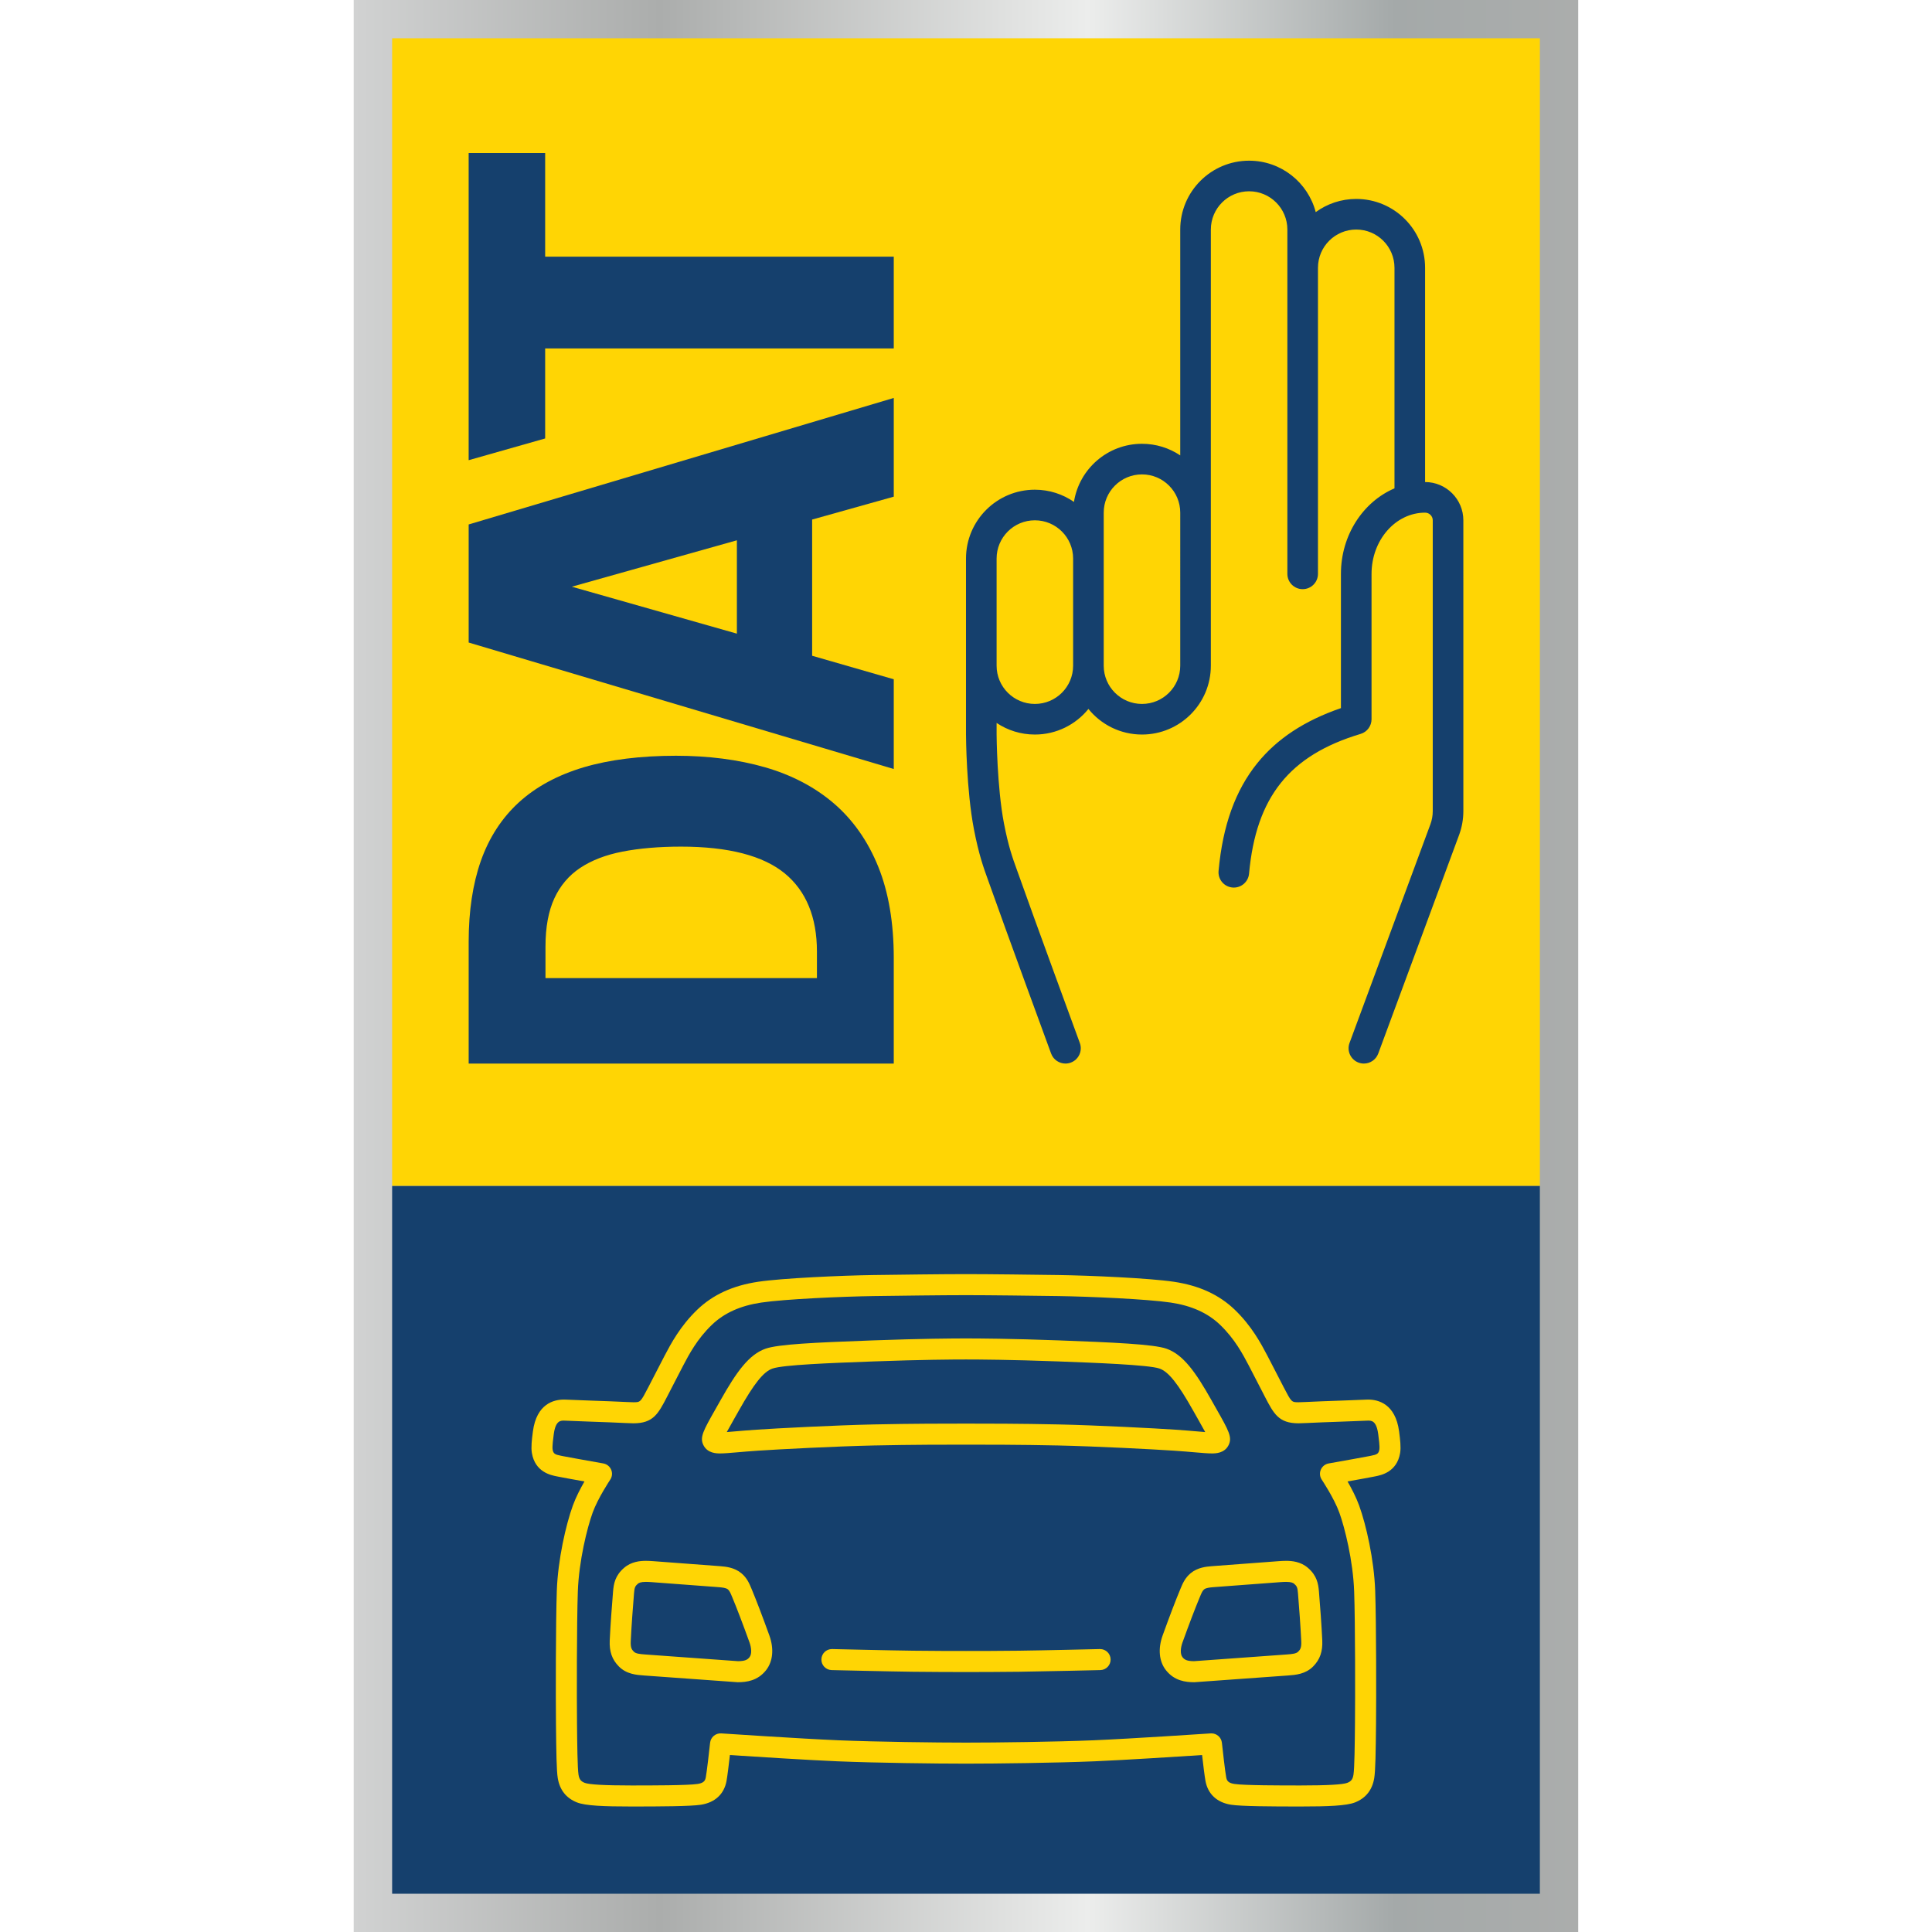 <?xml version="1.0" encoding="utf-8"?>
<!-- Generator: Adobe Illustrator 14.0.0, SVG Export Plug-In . SVG Version: 6.00 Build 43363)  -->
<!DOCTYPE svg PUBLIC "-//W3C//DTD SVG 1.1//EN" "http://www.w3.org/Graphics/SVG/1.1/DTD/svg11.dtd">
<svg version="1.1" xmlns="http://www.w3.org/2000/svg" xmlns:xlink="http://www.w3.org/1999/xlink" x="0px" y="0px"
	 width="45px" height="45px" viewBox="0 0 907.087 1431.496" enable-background="new 0 0 907.087 1431.496"
	 xml:space="preserve">
<rect x="0" y="0" width="907.087" height="1431.496" fill="#808080" stroke="none"/>
<g id="Verlaufrand">
	<linearGradient id="SVGID_1_" gradientUnits="userSpaceOnUse" x1="0" y1="715.748" x2="907.087" y2="715.748">
		<stop  offset="0" style="stop-color:#D1D2D2"/>
		<stop  offset="0.25" style="stop-color:#ABADAC"/>
		<stop  offset="0.6" style="stop-color:#ECEDEC"/>
		<stop  offset="0.85" style="stop-color:#A4A9A9"/>
		<stop  offset="1" style="stop-color:#ABADAC"/>
	</linearGradient>
	<rect fill="url(#SVGID_1_)" width="907.087" height="1431.496"/>
</g>
<g id="Gelb_Blau">
	<rect x="28.347" y="28.349" fill="#FFD504" width="850.394" height="850.394"/>
	<rect x="28.347" y="878.742" fill="#15406D" width="850.394" height="524.409"/>
</g>
<g id="Neue_Bildmarke_5-2020">
	<path fill="#15406D" d="M400.022,788.033H85.051v-90.372c0-22.581,3.026-42.69,9.024-59.764
		c6.087-17.277,15.576-31.888,28.232-43.44c12.621-11.51,28.797-20.252,48.099-25.977c19.066-5.628,42.024-8.512,68.248-8.512
		c24.059,0,46.227,2.884,65.882,8.512c19.909,5.716,37.121,14.757,51.213,26.89c14.134,12.176,25.183,27.954,32.812,46.896
		c7.6,18.813,11.461,41.543,11.461,67.624V788.033z M141.968,724.709h201.125v-19.712c0-25.329-7.982-44.771-23.734-57.778
		c-16.005-13.219-41.9-19.917-76.937-19.917c-16.206,0-30.828,1.236-43.49,3.714c-12.333,2.394-22.887,6.464-31.357,12.126
		c-8.265,5.514-14.664,13.048-18.979,22.349c-4.403,9.463-6.628,21.472-6.628,35.761V724.709z"/>
	<path fill="#15406D" d="M400.022,569.796L85.051,476.083v-87.489l314.971-93.743v73.151l-60.479,16.959v100.916l60.479,17.43
		V569.796z M161.488,434.715l122.299,34.783v-69.172L161.488,434.715z"/>
	<polygon fill="#15406D" points="85.04,340.978 85.04,113.387 141.727,113.387 141.727,190.177 400.022,190.177 400.022,258.175 
		141.727,258.175 141.727,324.875 	"/>
	<path fill="#15406D" d="M822.049,385.513h-0.002c0-15.623-12.704-28.346-28.345-28.346L793.7,198.426
		c0-28.178-22.844-51.022-51.023-51.022c-11.219,0-21.586,3.63-30.008,9.767c-5.718-21.926-25.644-38.113-49.361-38.113
		c-28.18,0-51.023,22.845-51.023,51.023v167.339c-8.108-5.428-17.856-8.598-28.347-8.598c-25.47,0-46.576,18.664-50.4,43.059
		c-8.23-5.693-18.204-9.043-28.97-9.043c-28.18,0-51.023,22.845-51.023,51.023l-0.001,130.392h0.004c0,0.02-0.002,0.039-0.002,0.059
		c0.008,1.662,0.267,41.035,5.874,70.121c3.617,18.762,7.199,28.645,10.361,37.363c0.481,1.328,0.955,2.636,1.42,3.952
		c10.914,30.9,45.058,123.919,45.401,124.854c1.685,4.59,6.024,7.435,10.645,7.435c1.298,0,2.618-0.225,3.906-0.698
		c5.879-2.157,8.895-8.673,6.736-14.551c-0.343-0.935-34.438-93.822-45.306-124.593c-0.486-1.375-0.98-2.741-1.484-4.128
		c-3.016-8.319-6.134-16.921-9.412-33.928c-5.203-26.992-5.462-65.556-5.464-65.942c0-0.006-0.001-0.012-0.001-0.018v-8.522
		c8.108,5.428,17.856,8.598,28.347,8.598c16.033,0,30.331-7.401,39.686-18.966c9.354,11.564,23.651,18.966,39.685,18.966
		c28.18,0,51.023-22.845,51.023-51.023l0.001-323.188c0.021-15.638,12.703-28.309,28.346-28.309s28.324,12.67,28.346,28.308v255.157
		c0,6.262,5.077,11.338,11.339,11.338s11.339-5.076,11.339-11.338V198.388c0.021-15.637,12.703-28.308,28.346-28.308
		c15.655,0,28.347,12.691,28.347,28.346l0.002,163.416c-23.204,9.919-39.687,34.569-39.687,63.356c0,0.004,0,99.476,0,99.476
		c-26.987,9.287-47.329,22.674-61.971,40.801c-16.255,20.125-25.64,46.228-28.691,79.799c-0.567,6.236,4.029,11.752,10.266,12.318
		c0.35,0.032,0.695,0.047,1.039,0.047c5.799,0,10.744-4.426,11.279-10.312c5.158-56.746,29.884-87.715,82.675-103.552
		c4.913-1.475,8.08-5.981,8.078-10.86l0.003-107.717c0-25.008,17.768-45.355,39.685-45.355c3.114,0,5.668,2.543,5.668,5.669
		l0.001,215.435c0,3.43-0.609,6.718-1.726,9.761l-59.933,162.053c-2.172,5.873,0.828,12.396,6.701,14.568
		c1.297,0.479,2.625,0.707,3.933,0.707c4.609,0,8.942-2.832,10.636-7.408c0,0,59.958-162.109,59.975-162.156
		c1.998-5.466,3.091-11.367,3.091-17.524L822.049,385.513z M532.913,493.27c-0.021,15.636-12.703,28.307-28.346,28.307
		c-15.655,0-28.347-12.691-28.347-28.346v-79.37v0c0-15.655,12.691-28.346,28.347-28.346c15.643,0,28.324,12.67,28.346,28.308
		V493.27z M612.284,493.23c0,15.654-12.691,28.346-28.347,28.346s-28.347-12.691-28.347-28.346V379.845
		c0-15.655,12.691-28.346,28.347-28.346s28.347,12.691,28.347,28.346V493.23z"/>
</g>
<g id="Car_Flächenansicht_2_x2C_75y">
	<path fill="#FFD504" d="M284.35,1246.426c-0.393,0-0.486,0-69.144-4.974l-0.362-0.027c-5.425-0.397-12.854-0.941-18.547-6.714
		c-5.028-5.099-7.104-11.053-6.729-19.306c0.484-10.669,1.633-26.188,2.469-36.235c0.476-5.715,1.502-11.775,8.209-17.524
		c5.39-4.62,11.799-5.154,16.151-5.154c1.87,0,3.703,0.112,5.405,0.234l49.04,3.678c0.048,0.004,0.097,0.008,0.145,0.013
		l0.775,0.065c3.535,0.291,10.116,0.833,15.331,5.178c4.207,3.505,5.948,7.705,7.485,11.41l0.235,0.566
		c3.513,8.433,7.644,19.249,12.999,34.04c3.598,9.937,2.707,19.366-2.443,25.872C299.14,1245.417,290.864,1246.426,284.35,1246.426
		L284.35,1246.426z M216.397,1172.082c-3.874,0-5.245,0.749-6.005,1.401c-2.049,1.756-2.47,2.8-2.818,6.98
		c-0.826,9.912-1.958,25.196-2.432,35.648c-0.216,4.771,0.752,6.127,2.256,7.651c1.471,1.491,4.225,1.793,8.586,2.112l0.359,0.026
		c22.438,1.626,64.647,4.682,68.256,4.933c5.229-0.032,7.048-1.071,8.547-2.965c2-2.526,1.254-7.443,0.007-10.886
		c-5.27-14.555-9.315-25.153-12.731-33.353l-0.245-0.59c-1.188-2.864-1.863-4.404-3.063-5.404c-1.427-1.189-4.685-1.458-6.63-1.618
		c-0.312-0.025-0.605-0.05-0.875-0.074l-48.944-3.671C219.278,1172.176,217.779,1172.082,216.397,1172.082L216.397,1172.082z"/>
	<path fill="#FFD504" d="M701.613,1338.508h-0.578c-20.715,0-43.458-0.101-51.129-1.312c-10.382-1.639-17.096-7.853-18.904-17.497
		c-0.682-3.639-1.771-12.697-2.527-19.308c-16.829,1.098-58.008,3.729-79.545,4.626c-28.832,1.202-73.136,1.742-95.386,1.742
		s-66.555-0.54-95.387-1.742c-21.537-0.897-62.716-3.528-79.545-4.626c-0.756,6.61-1.845,15.668-2.527,19.307
		c-1.808,9.645-8.521,15.858-18.903,17.498c-7.672,1.211-30.415,1.312-51.129,1.312h-0.579c-20.091,0-33.823-0.508-40.195-3.037
		c-7.969-3.163-12.75-9.206-14.208-17.96c-0.911-5.466-1.11-18.837-1.331-40.209c-0.192-18.65-0.214-74.685,0.617-98.578
		c0.803-23.099,6.73-48.974,11.897-63.239c2.197-6.064,5.601-12.599,8.586-17.812c-8.126-1.454-17.844-3.208-19.491-3.574
		c-0.283-0.062-0.599-0.123-0.939-0.189c-4.421-0.862-16.165-3.15-18.535-17.371c-0.695-4.172-0.02-10.014,0.732-15.639l0.047-0.354
		c2.732-20.484,15.532-23.543,22.919-23.543c0.508,0,1.031,0.015,1.565,0.043c3.341,0.181,10.699,0.44,18.49,0.716
		c9.531,0.337,20.334,0.719,26.273,1.045c2.321,0.127,3.938,0.184,5.24,0.184c5.225,0,5.225,0,11.074-11.237
		c0.386-0.741,1.245-2.415,2.368-4.604c2.701-5.265,6.783-13.221,9.664-18.693c4.588-8.72,11.521-21.896,24.201-34.068
		c11.576-11.111,26.325-17.875,45.091-20.678c17.992-2.687,62.027-4.653,85.587-4.985c17.987-0.253,50.793-0.678,68.417-0.678
		s50.43,0.425,68.417,0.678c23.56,0.332,67.594,2.299,85.587,4.985c18.766,2.803,33.516,9.566,45.091,20.678
		c12.679,12.171,19.613,25.349,24.201,34.068c2.88,5.473,6.962,13.429,9.663,18.693c1.124,2.189,1.983,3.863,2.368,4.604
		c5.833,11.206,5.85,11.237,11.031,11.237c0.015,0,0.028,0,0.043,0c1.304,0,2.92-0.057,5.241-0.184
		c5.939-0.326,16.742-0.708,26.273-1.045c7.791-0.275,15.149-0.535,18.49-0.716c0.534-0.028,1.056-0.043,1.564-0.043
		c7.387,0,20.187,3.059,22.919,23.542l0.05,0.369c0.75,5.62,1.425,11.457,0.729,15.626c-2.37,14.22-14.114,16.508-18.535,17.37
		c-0.341,0.066-0.656,0.127-0.939,0.189c-1.647,0.366-11.364,2.12-19.491,3.574c2.985,5.213,6.39,11.747,8.586,17.812
		c5.167,14.265,11.094,40.14,11.898,63.239c0.83,23.899,0.809,79.931,0.616,98.578c-0.221,21.371-0.42,34.742-1.33,40.209
		c-1.459,8.754-6.239,14.797-14.208,17.96C735.438,1338,721.705,1338.508,701.613,1338.508L701.613,1338.508z M635.403,1284.328
		c3.948,0,7.312,2.977,7.743,6.957c0.61,5.644,2.372,21.232,3.18,25.542c0.425,2.267,1.171,4.205,6.011,4.969
		c7.105,1.122,35.197,1.122,48.698,1.122h0.578c19.616,0,31.205-0.652,34.444-1.938c2.898-1.151,4.012-2.617,4.581-6.032
		c0.777-4.668,0.967-23.043,1.119-37.807c0.191-18.543,0.215-74.208-0.608-97.876c-0.795-22.864-6.999-47.495-10.975-58.473
		c-3.918-10.816-12.938-24.309-13.028-24.443c-1.47-2.188-1.733-4.971-0.702-7.396c1.031-2.426,3.218-4.166,5.812-4.626
		c10.672-1.892,28.279-5.044,30.097-5.448c0.405-0.09,0.855-0.179,1.343-0.273c4.432-0.864,5.616-1.499,6.138-4.631
		c0.369-2.211-0.483-8.596-0.805-11l-0.05-0.371c-1.335-10.012-5.023-10.012-7.465-10.012c-0.235,0-0.477,0.007-0.725,0.021
		c-3.485,0.188-10.572,0.438-18.779,0.729c-9.46,0.335-20.184,0.714-25.972,1.03c-2.65,0.146-4.473,0.207-6.094,0.208
		c-14.686,0-18.315-6.973-24.903-19.63c-0.392-0.753-1.267-2.457-2.41-4.686c-2.687-5.236-6.746-13.148-9.589-18.551
		c-4.366-8.297-10.345-19.66-21.201-30.08c-9.165-8.798-21.136-14.197-36.597-16.506c-17.326-2.588-60.373-4.49-83.504-4.815
		c-17.946-0.253-50.67-0.678-68.198-0.678c-17.528,0-50.251,0.425-68.197,0.678c-23.132,0.325-66.179,2.228-83.504,4.815
		c-15.461,2.309-27.433,7.708-36.597,16.506c-10.856,10.421-16.835,21.783-21.201,30.08c-2.843,5.402-6.903,13.314-9.589,18.551
		c-1.143,2.229-2.018,3.933-2.41,4.687c-6.588,12.656-10.216,19.628-24.902,19.629c-1.62,0-3.442-0.062-6.093-0.208
		c-5.789-0.316-16.511-0.695-25.972-1.03c-8.207-0.29-15.295-0.54-18.78-0.729c-0.247-0.014-0.489-0.021-0.724-0.021
		c-2.441,0-6.13,0-7.465,10.013l-0.048,0.358c-0.322,2.406-1.176,8.798-0.807,11.012c0.522,3.132,1.707,3.767,6.138,4.631
		c0.487,0.095,0.938,0.184,1.343,0.273c1.818,0.404,19.425,3.557,30.096,5.448c2.595,0.46,4.782,2.2,5.813,4.626
		c1.031,2.425,0.767,5.207-0.702,7.396c-0.089,0.133-9.125,13.664-13.028,24.443c-3.976,10.978-10.18,35.608-10.975,58.473
		c-0.823,23.662-0.799,79.33-0.608,97.876c0.152,14.764,0.341,33.139,1.12,37.807c0.569,3.416,1.682,4.881,4.581,6.032
		c3.239,1.285,14.828,1.938,34.444,1.938h0.579c13.5,0,41.592,0,48.699-1.122c4.84-0.764,5.585-2.702,6.01-4.97
		c0.808-4.309,2.569-19.897,3.18-25.541c0.45-4.156,4.094-7.206,8.27-6.939c0.591,0.04,59.438,3.963,86.597,5.096
		c28.608,1.191,72.622,1.729,94.737,1.729s66.129-0.537,94.738-1.729c27.16-1.133,86.004-5.056,86.596-5.096
		C635.054,1284.334,635.229,1284.328,635.403,1284.328L635.403,1284.328z"/>
	<path fill="#FFD504" d="M453.543,1238.871c-9.457,0-22.409,0-39.406-0.204c-16.801-0.202-59.699-1.217-60.13-1.228
		c-4.304-0.102-7.71-3.674-7.608-7.978c0.101-4.241,3.57-7.61,7.79-7.61c0.062,0,0.125,0,0.188,0.002
		c0.431,0.01,43.238,1.022,59.948,1.224c16.903,0.204,29.801,0.204,39.218,0.204s22.316,0,39.218-0.204
		c16.71-0.201,59.518-1.214,59.948-1.224c0.062-0.002,0.126-0.002,0.188-0.002c4.22,0,7.688,3.369,7.789,7.61
		c0.103,4.304-3.305,7.876-7.608,7.978c-0.432,0.011-43.329,1.025-60.13,1.228C475.953,1238.871,463.001,1238.871,453.543,1238.871
		L453.543,1238.871z"/>
	<path fill="#FFD504" d="M635.647,1076.903c-2.973,0-6.894-0.338-12.32-0.805c-4.153-0.357-9.322-0.802-15.616-1.229
		c-15.118-1.024-57.988-3.255-86.025-3.863c-28.098-0.611-54.147-0.611-68.142-0.611c-13.995,0-40.045,0-68.142,0.611
		c-28.037,0.608-70.907,2.839-86.025,3.863c-6.295,0.427-11.464,0.871-15.618,1.229c-5.426,0.467-9.346,0.805-12.319,0.805
		c-2.565,0-9.381,0-12.44-6.118c-2.908-5.815-0.154-10.673,8.971-26.765c1.122-1.979,2.344-4.135,3.663-6.479
		c11.801-20.979,21.056-33.965,33.443-38.261c9.544-3.31,36.515-4.532,76.572-6.02l3.294-0.123
		c34.771-1.295,59.558-1.435,68.601-1.435c9.043,0,33.831,0.14,68.601,1.435c40.804,1.52,70.418,2.851,79.878,6.146
		c12.392,4.318,21.642,17.297,33.431,38.257c1.319,2.345,2.542,4.5,3.664,6.479c9.125,16.092,11.879,20.949,8.972,26.764
		C645.028,1076.903,638.213,1076.903,635.647,1076.903L635.647,1076.903z M453.543,1007.293c-8.956,0-33.512,0.14-68.021,1.425
		l-3.296,0.122c-28.507,1.059-63.985,2.377-72.042,5.171c-6.64,2.303-13.639,11.043-24.962,31.173
		c-1.329,2.363-2.56,4.534-3.69,6.526c-1.918,3.382-3.783,6.672-5.235,9.363c1.744-0.131,3.784-0.306,6.125-0.508
		c4.216-0.362,9.463-0.813,15.899-1.25c15.244-1.033,58.469-3.281,86.741-3.896c28.267-0.614,54.426-0.614,68.48-0.614
		s40.214,0,68.48,0.614c28.272,0.614,71.498,2.862,86.742,3.896c6.435,0.437,11.682,0.888,15.897,1.25
		c2.343,0.202,4.383,0.377,6.127,0.508c-1.452-2.691-3.317-5.981-5.235-9.363c-1.13-1.992-2.361-4.163-3.689-6.526
		c-11.315-20.116-18.317-28.857-24.974-31.177c-7.979-2.78-48.509-4.29-75.327-5.289
		C487.056,1007.433,462.499,1007.293,453.543,1007.293L453.543,1007.293z"/>
	<path fill="#FFD504" d="M622.736,1246.426c-6.514,0-14.79-1.009-21.02-8.879c-5.148-6.504-6.039-15.934-2.443-25.869
		c5.36-14.804,9.491-25.62,13-34.042l0.236-0.57c1.537-3.704,3.278-7.903,7.484-11.406c5.215-4.345,11.796-4.887,15.331-5.178
		l0.775-0.065c0.048-0.005,0.096-0.009,0.145-0.013l49.012-3.676c1.729-0.124,3.562-0.236,5.433-0.236
		c4.353,0,10.762,0.534,16.151,5.155c6.707,5.747,7.732,11.809,8.209,17.524c0.838,10.062,1.987,25.589,2.47,36.235
		c0.375,8.251-1.7,14.205-6.729,19.304c-5.694,5.773-13.124,6.318-18.549,6.715l-0.353,0.026
		C623.224,1246.426,623.13,1246.426,622.736,1246.426L622.736,1246.426z M637.479,1175.945c-0.27,0.024-0.562,0.049-0.875,0.074
		c-1.945,0.16-5.203,0.429-6.63,1.618c-1.2,0.999-1.876,2.539-3.062,5.401l-0.247,0.594c-3.411,8.188-7.457,18.786-12.731,33.352
		c-1.245,3.442-1.991,8.36,0.009,10.887c1.498,1.893,3.317,2.932,8.547,2.964c3.61-0.251,45.819-3.307,68.266-4.934l0.35-0.025
		c4.361-0.319,7.115-0.621,8.587-2.112c1.502-1.524,2.471-2.88,2.255-7.651c-0.473-10.43-1.605-25.722-2.433-35.647
		c-0.348-4.182-0.77-5.226-2.817-6.981c-0.762-0.652-2.132-1.401-6.006-1.401c-1.381,0-2.88,0.094-4.294,0.194L637.479,1175.945
		L637.479,1175.945z"/>
</g>
</svg>
